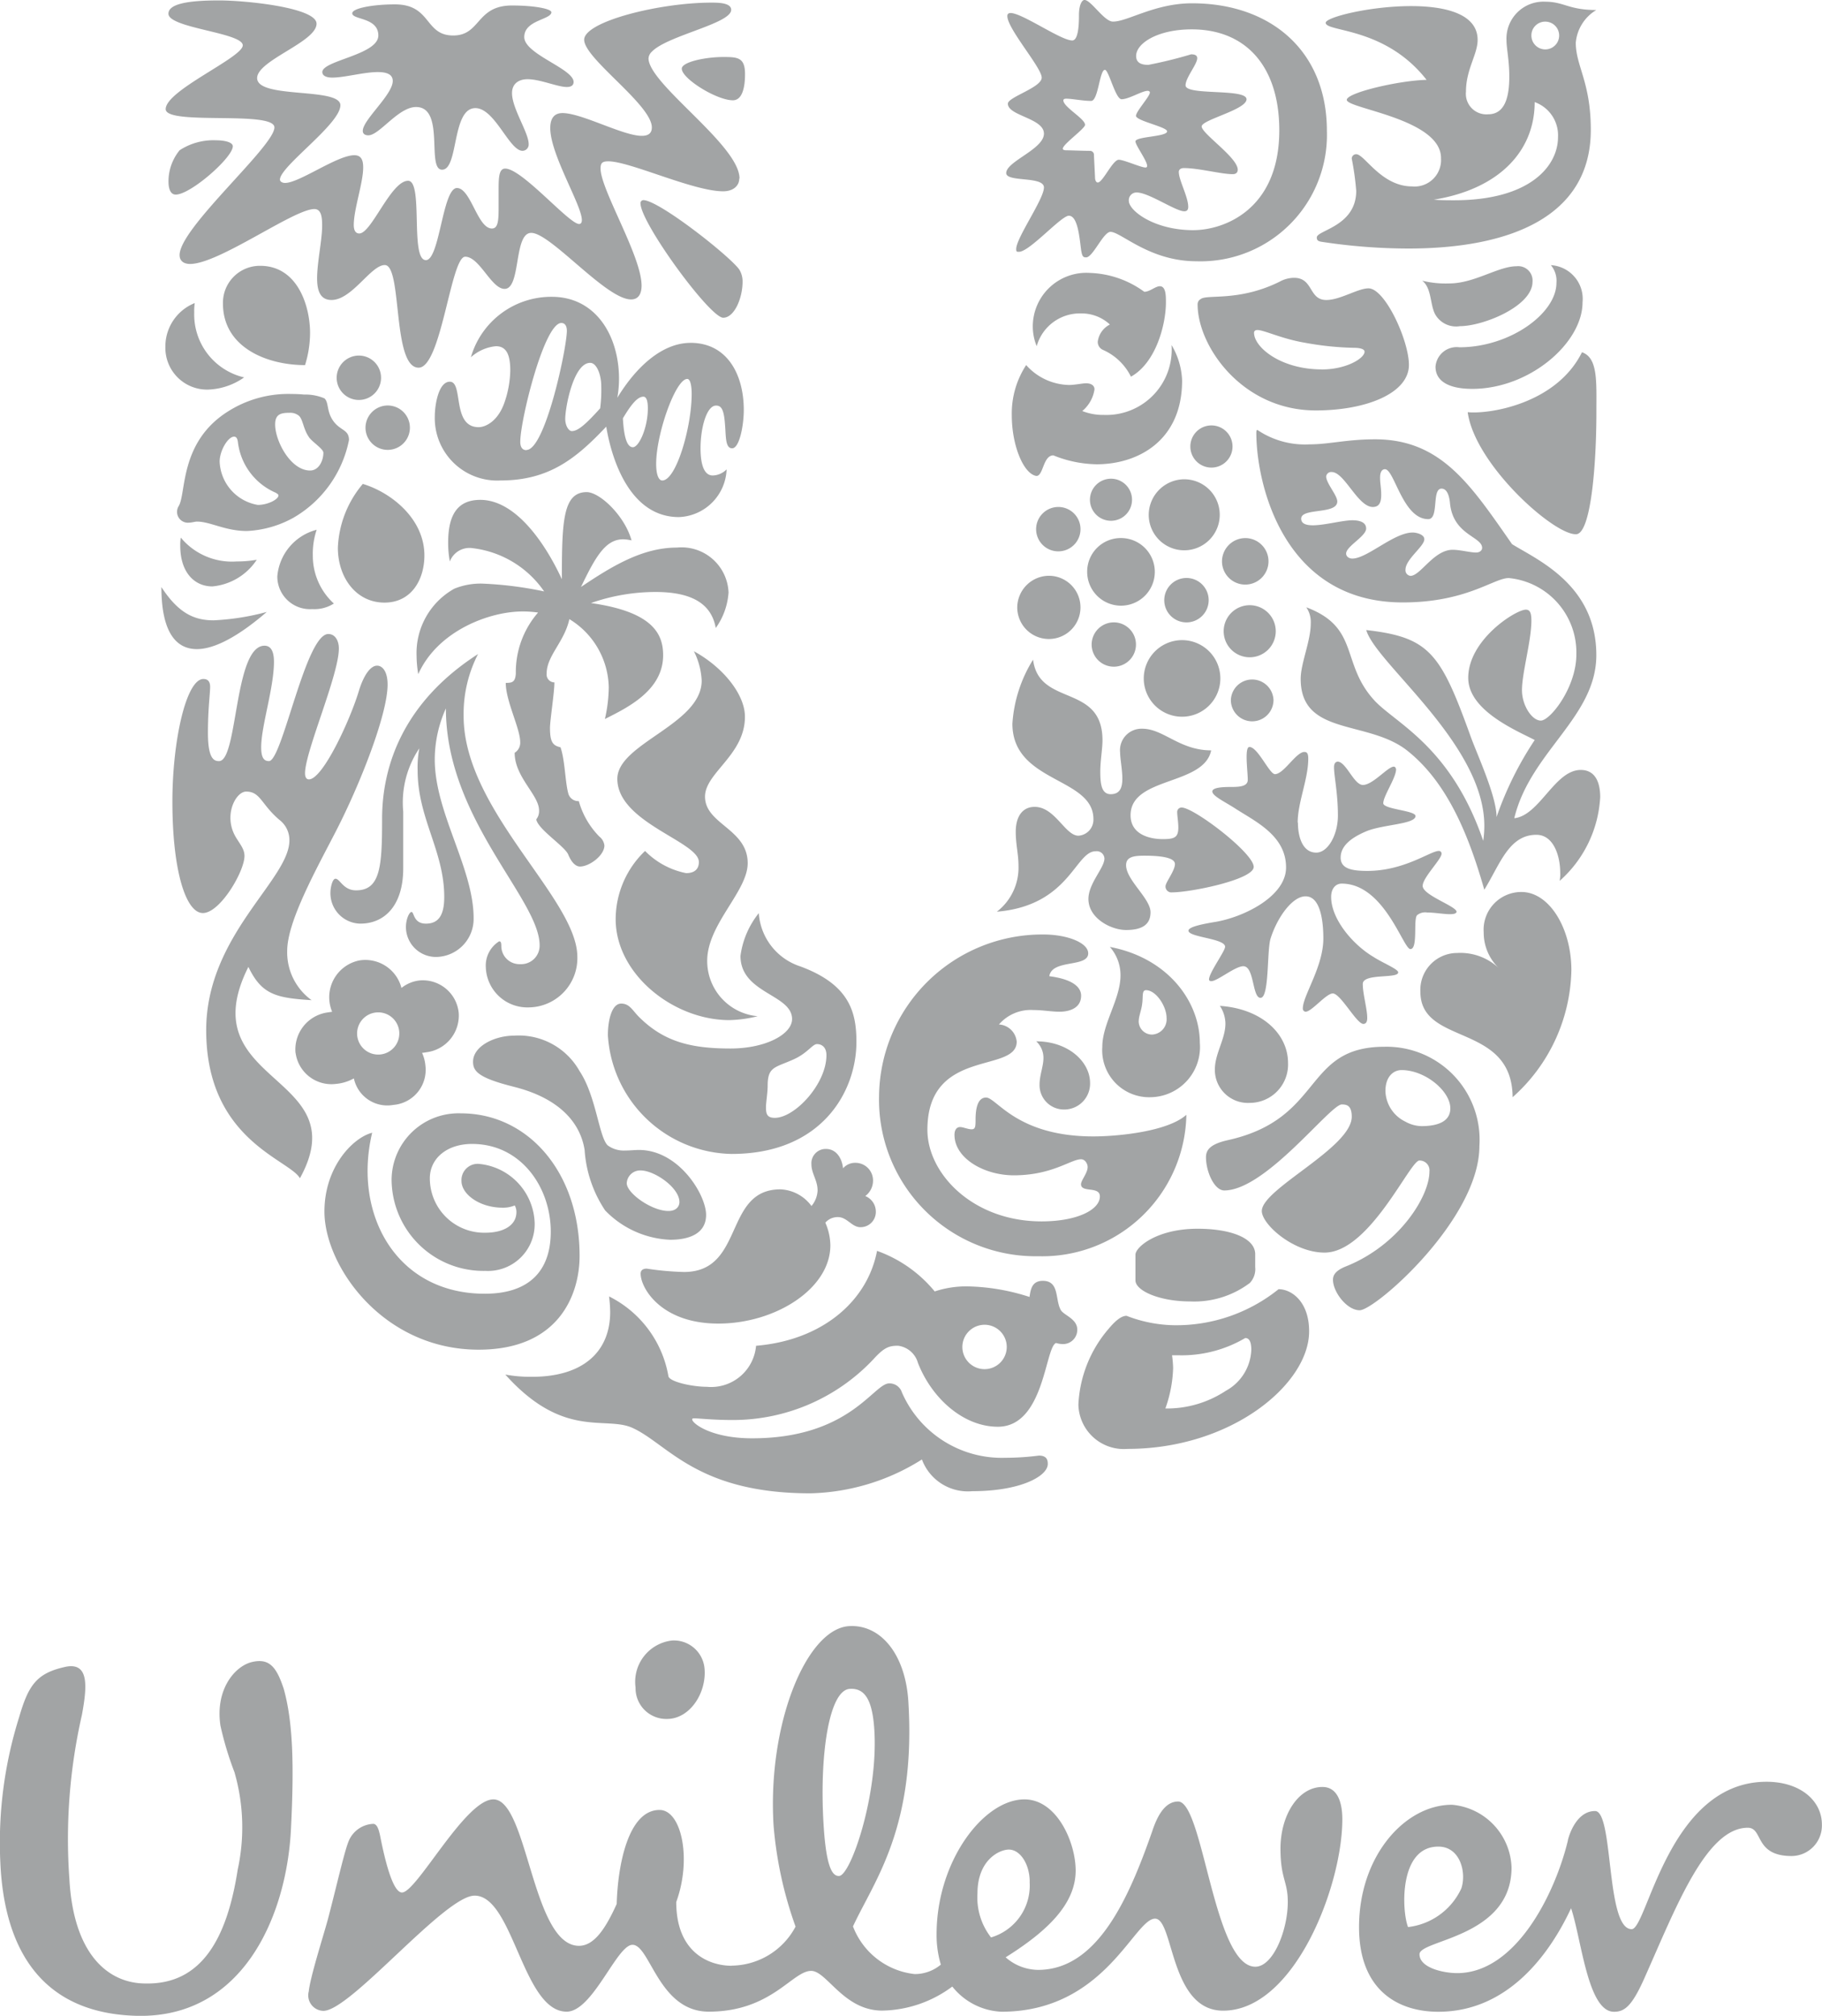 <svg xmlns="http://www.w3.org/2000/svg" width="108.526" height="120.063" viewBox="0 0 108.526 120.063">
  <g id="univer_logo_footer" data-name="univer logo footer" transform="translate(-72.955 -58.7)">
    <path id="Path_213" data-name="Path 213" d="M116.542,328.085a4.363,4.363,0,0,0,3.8-2.325,23.359,23.359,0,0,1-1.31-6.026c-.371-6.037,1.956-11.715,4.5-11.871,1.865-.112,3.359,1.654,3.53,4.515.46,7.522-2.045,10.662-3.3,13.371a4.453,4.453,0,0,0,3.672,2.838,2.418,2.418,0,0,0,1.561-.563,6.146,6.146,0,0,1-.253-1.806c0-4.359,2.8-8.035,5.233-8.035,1.931,0,3.051,2.555,3.051,4.239,0,1.99-1.684,3.613-4.171,5.167a2.971,2.971,0,0,0,1.931.749c3.551,0,5.412-4.3,6.788-8.222.247-.749.686-1.806,1.555-1.806,1.5,0,2.121,9.839,4.6,9.839,1.062,0,1.933-2.182,1.933-3.859,0-1.245-.436-1.369-.436-3.178,0-1.99,1.059-3.669,2.5-3.669.869,0,1.184.867,1.184,1.924,0,3.986-2.867,11.4-7.1,11.4-3.182,0-2.933-5.48-4.053-5.48-1.251,0-2.994,5.543-9.153,5.543a3.952,3.952,0,0,1-2.926-1.5,7.171,7.171,0,0,1-4.174,1.433c-2.3,0-3.3-2.366-4.232-2.366-1.123,0-2.363,2.429-6.1,2.429-2.988,0-3.488-3.982-4.543-3.982-.934,0-2.367,3.982-3.922,3.982-2.619,0-3.176-6.911-5.482-6.911-1.806,0-7.512,7.018-9.06,6.86a.921.921,0,0,1-.819-1.154c.089-.861.829-3.167,1.129-4.258.5-1.893.966-3.969,1.224-4.631a1.661,1.661,0,0,1,1.5-1.093c.281.027.365.548.451.979.314,1.538.753,3.11,1.249,3.11.875,0,3.764-5.545,5.444-5.545,2.057,0,2.3,8.721,5.1,8.721.937,0,1.622-1.118,2.245-2.492.063-2.308.684-5.6,2.553-5.6,1.308,0,1.931,2.925.994,5.48,0,3.049,1.992,3.8,3.3,3.8m49.813-7.47c-.772,3.2-3.112,7.908-6.6,7.908-.808,0-2.241-.312-2.241-1.123,0-.871,5.482-.994,5.482-5.167a3.881,3.881,0,0,0-3.551-3.737c-2.8,0-5.533,3.053-5.533,7.288,0,3.794,2.357,5.041,4.722,5.041,4.112,0,6.6-3.366,7.908-6.165.627,1.869.994,6.165,2.555,6.165.622,0,1.059-.312,1.808-1.99,1.863-4.176,3.669-8.97,6.163-8.97.932,0,.374,1.684,2.614,1.684a1.816,1.816,0,0,0,1.8-1.872c0-1.433-1.3-2.551-3.3-2.551-5.853,0-7.1,8.78-8.031,8.78-1.557,0-1.059-7.037-2.182-7.037-1,0-1.486,1.188-1.619,1.745m-41.308-6.558c-.108-1.739-.53-2.525-1.465-2.462-1.241.076-1.814,3.978-1.559,8.079.161,2.673.559,3.087.931,3.062.686-.04,2.331-4.821,2.093-8.679M114.921,310.4a1.83,1.83,0,0,0-1.931-1.68,2.475,2.475,0,0,0-2.178,2.8,1.829,1.829,0,0,0,1.872,1.872c1.367,0,2.361-1.557,2.237-2.992m19.368,12.7c0-1.057-.564-1.928-1.243-1.928-.565,0-1.869.62-1.869,2.614a3.862,3.862,0,0,0,.808,2.619,3.222,3.222,0,0,0,2.3-3.3m24.343-2.11c1.308,0,1.684,1.549,1.372,2.486a4,4,0,0,1-3.176,2.306c-.374-.937-.561-4.792,1.8-4.792m-71.7-4.423a19.311,19.311,0,0,1-.838-2.779c-.313-2.08.774-3.45,1.774-3.764,1.121-.312,1.557.249,1.992,1.559.561,1.992.622,4.6.435,8.341-.245,5.106-2.8,11.274-9.149,11.145-5.482-.12-7.908-3.672-8.161-9.088a24.873,24.873,0,0,1,1.123-8.716c.561-1.931,1.061-2.621,2.8-2.992,1.367-.249,1.245,1.182.935,2.87a33.219,33.219,0,0,0-.747,9.774c.244,4.482,2.3,6.226,4.545,6.226,3.363.063,4.855-2.739,5.482-6.788a11.825,11.825,0,0,0-.192-5.788" transform="translate(0 -152.311)" fill="#a2a4a5"/>
    <path id="Path_214" data-name="Path 214" d="M293.6,108.088c.43,3.138,5.186,7.366,6.476,7.267.861-.072,1.19-4.1,1.19-7.267,0-1.817.1-3.239-.859-3.57-1.521,3.074-5.516,3.7-6.807,3.57m.264-1.388c3.433,0,6.577-2.743,6.577-5.155a2.013,2.013,0,0,0-1.886-2.214,1.449,1.449,0,0,1,.331,1.057c0,1.817-2.771,3.834-5.781,3.834a1.263,1.263,0,0,0-1.422,1.154c0,.926.895,1.323,2.182,1.323m-.726-3.735a1.431,1.431,0,0,1-1.488-.726c-.3-.6-.2-1.555-.762-1.983a5.772,5.772,0,0,0,1.62.164c1.49,0,2.912-1.023,4-1.023a.855.855,0,0,1,.952.924c0,1.456-2.935,2.644-4.325,2.644" transform="translate(-133.223 -24.838)" fill="#a2a4a5"/>
    <path id="Path_215" data-name="Path 215" d="M102.162,163.421c1.123,0,.89-6.872,2.707-6.872.431,0,.563.428.563.958,0,1.553-.761,3.834-.761,5.087,0,.629.166.827.464.827.793,0,2.179-7.569,3.534-7.569.43,0,.629.43.629.861,0,1.587-2.015,6.144-2.015,7.434,0,.2.065.363.232.363.825,0,2.477-3.566,3-5.351.3-.927.694-1.422,1.059-1.422.329,0,.627.363.627,1.124,0,1.783-1.652,5.98-3.106,8.79-1.123,2.18-2.874,5.317-2.874,7.069a3.51,3.51,0,0,0,1.454,2.941c-2.116-.133-2.975-.331-3.766-1.983-3.536,7.039,6.509,6.345,3.07,12.589-.627-1.123-5.583-2.279-5.583-8.822,0-5.648,4.956-8.953,4.956-11.3a1.511,1.511,0,0,0-.593-1.222c-1.093-.926-1.127-1.686-1.983-1.686-.629,0-1.388,1.454-.6,2.741.264.43.5.7.5,1.093,0,.924-1.454,3.4-2.477,3.4s-1.817-2.542-1.817-6.64c0-3.635.825-7.3,1.848-7.3.3,0,.4.2.4.464,0,.428-.131,1.287-.131,2.741,0,1.553.363,1.686.66,1.686" transform="translate(-16.159 -59.39)" fill="#a2a4a5"/>
    <path id="Path_216" data-name="Path 216" d="M125.391,174.974c1.388,0,2.545-1.025,2.545-3.3V168.3a5.783,5.783,0,0,1,.958-3.766,6.083,6.083,0,0,0-.1,1.321c0,2.842,1.585,4.792,1.585,7.533,0,1.023-.3,1.587-1.089,1.587-.762,0-.695-.694-.861-.694-.131,0-.332.428-.332.893a1.788,1.788,0,0,0,1.884,1.783,2.267,2.267,0,0,0,2.148-2.312c0-2.971-2.315-6.277-2.315-9.449a7.416,7.416,0,0,1,.663-3.04c0,6.577,5.583,11.367,5.583,14.108a1.1,1.1,0,0,1-1.154,1.124,1.08,1.08,0,0,1-1.127-1.059c0-.23-.031-.3-.131-.3a1.7,1.7,0,0,0-.794,1.521,2.475,2.475,0,0,0,2.545,2.414,2.928,2.928,0,0,0,2.908-3.009c0-3.469-6.773-8.72-6.773-14.337a7.778,7.778,0,0,1,.859-3.7c-4.362,2.806-5.716,6.543-5.716,9.814,0,2.842-.1,4.26-1.553,4.26-.76,0-.958-.692-1.222-.692-.2,0-.3.593-.3.757a1.812,1.812,0,0,0,1.785,1.918" transform="translate(-30.963 -61.263)" fill="#a2a4a5"/>
    <path id="Path_217" data-name="Path 217" d="M263.875,106.738c1.454,0,2.545-.662,2.545-1.059,0-.131-.2-.23-.629-.23a17.987,17.987,0,0,1-2.91-.3c-1.39-.232-2.446-.76-2.844-.76-.131,0-.2.065-.2.164,0,.861,1.587,2.182,4.037,2.182m-7.2-4.2c.42-.281,2.281.164,4.688-1.025a1.8,1.8,0,0,1,.859-.23c1.159,0,.861,1.321,1.92,1.321.825,0,1.884-.694,2.513-.694.985,0,2.408,3.106,2.408,4.56,0,1.686-2.54,2.712-5.549,2.712-4.391,0-7.037-3.834-7.037-6.311a.349.349,0,0,1,.2-.331" transform="translate(-112.186 -26.033)" fill="#a2a4a5"/>
    <path id="Path_218" data-name="Path 218" d="M125.515,230.455c-1.089.266-2.843,1.982-2.843,4.693,0,3.237,3.471,8.227,9.185,8.227,4.826,0,6.013-3.336,6.013-5.585,0-4.988-3.07-8.491-7.069-8.491a3.984,3.984,0,0,0-4.129,3.931,5.468,5.468,0,0,0,5.583,5.452,2.783,2.783,0,0,0,2.939-2.84,3.655,3.655,0,0,0-3.338-3.534.967.967,0,0,0-1.021,1.021c0,.793,1.089,1.589,2.444,1.589a1.792,1.792,0,0,0,.728-.133.787.787,0,0,1,.1.4c0,.759-.728,1.224-1.851,1.224a3.237,3.237,0,0,1-3.306-3.241c0-1.188,1.025-2.047,2.513-2.047,2.939,0,4.69,2.608,4.69,5.222,0,2.342-1.287,3.7-3.931,3.7-5.288,0-7.862-4.758-6.708-9.584" transform="translate(-30.392 -104.288)" fill="#a2a4a5"/>
    <path id="Path_219" data-name="Path 219" d="M177.609,256.1a1.322,1.322,0,1,0,1.321-1.323,1.326,1.326,0,0,0-1.321,1.323m2.561,6.6a15.791,15.791,0,0,0,2-.131c.494,0,.527.3.527.5,0,.726-1.62,1.62-4.494,1.62A2.92,2.92,0,0,1,175.2,262.8a13,13,0,0,1-6.64,2.017c-6.773,0-8.491-2.944-10.605-3.9-1.62-.728-4.1.694-7.569-3.173a8.371,8.371,0,0,0,1.589.133c3.036,0,4.657-1.486,4.657-3.866a8.411,8.411,0,0,0-.067-.922,6.555,6.555,0,0,1,3.536,4.754c.068.331,1.42.629,2.279.629a2.687,2.687,0,0,0,2.941-2.443c3.967-.332,6.642-2.676,7.206-5.653a7.871,7.871,0,0,1,3.435,2.416,5.945,5.945,0,0,1,1.981-.3,12.636,12.636,0,0,1,3.667.629c.065-.432.133-.96.793-.96.99,0,.726,1.091,1.057,1.716.164.331.994.529.994,1.19a.849.849,0,0,1-.863.861,1.49,1.49,0,0,1-.4-.065c-.658.23-.692,4.988-3.469,4.988-2.046,0-3.931-1.686-4.758-3.8a1.414,1.414,0,0,0-1.188-1.025c-.53,0-.825.1-1.454.793a11.484,11.484,0,0,1-8.423,3.631c-1.124,0-2.017-.1-2.249-.1-.133,0-.133.034-.133.065,0,.232,1.125,1.125,3.57,1.125,5.815,0,7.236-3.27,8.159-3.27a.767.767,0,0,1,.76.53,6.489,6.489,0,0,0,6.163,3.9" transform="translate(-47.332 -117.174)" fill="#a2a4a5"/>
    <path id="Path_220" data-name="Path 220" d="M265.847,222.532c-.694,0-4.532,5.123-7,5.123-.6,0-1.091-1.124-1.091-1.979,0-.464.3-.8,1.355-1.028,5.682-1.289,4.424-5.551,9.278-5.551a5.542,5.542,0,0,1,5.653,5.914c0,4.363-6.208,9.78-7.132,9.78-.762,0-1.589-1.089-1.589-1.817,0-.23.1-.527.761-.791,3.167-1.257,4.984-4.165,4.984-5.652a.586.586,0,0,0-.6-.658c-.561,0-2.967,5.484-5.647,5.484-1.853,0-3.737-1.684-3.737-2.477,0-1.323,5.357-3.766,5.357-5.619,0-.694-.329-.728-.6-.728m3.564-2.047c-.462,0-.958.365-.958,1.257a2.092,2.092,0,0,0,1.19,1.815,2.04,2.04,0,0,0,.956.266c.96,0,1.72-.266,1.72-1.059,0-1.021-1.488-2.279-2.908-2.279" transform="translate(-112.968 -98.052)" fill="#a2a4a5"/>
    <path id="Path_221" data-name="Path 221" d="M109.844,109.061a1.322,1.322,0,1,0,1.323-1.321,1.328,1.328,0,0,0-1.323,1.321m-1.718-2.971a1.322,1.322,0,1,0,1.321-1.323,1.325,1.325,0,0,0-1.321,1.323m-1.19,9.052a3.14,3.14,0,0,0-2.345,2.775,1.945,1.945,0,0,0,2.081,1.95,2.144,2.144,0,0,0,1.287-.332,3.843,3.843,0,0,1-1.253-2.874,4.427,4.427,0,0,1,.23-1.519m-8.094.462a2.6,2.6,0,0,0-.032.5c0,1.553.825,2.412,1.914,2.412a3.553,3.553,0,0,0,2.642-1.587,6.928,6.928,0,0,1-1.188.1,3.959,3.959,0,0,1-3.336-1.42m-1.156,2.941c0,2.509.76,3.7,2.114,3.7,1.057,0,2.477-.76,4.163-2.214a14.657,14.657,0,0,1-3.171.5c-1.19,0-2.114-.462-3.106-1.982m8.556-13.217a6.507,6.507,0,0,0,.3-1.916c0-1.584-.728-4-2.973-4a2.2,2.2,0,0,0-2.216,2.247c0,2.61,2.612,3.667,4.891,3.667m-2.809,8.328a2.728,2.728,0,0,1-2.279-2.579c0-.66.5-1.488.859-1.488.131,0,.2.1.23.331a3.762,3.762,0,0,0,2.247,3.007c.1.065.167.1.167.164,0,.232-.629.564-1.224.564m3.041-4.032c.228.31.859.694.859.926,0,.46-.264,1.057-.793,1.057-1.156,0-2.081-1.751-2.081-2.745,0-.624.363-.692.857-.692a.792.792,0,0,1,.5.133c.3.164.3.825.663,1.321m-7.763,4.1a.647.647,0,0,0,.527.992c.264,0,.428-.067.561-.067.794,0,1.684.561,2.973.561a6.306,6.306,0,0,0,2.774-.791,6.891,6.891,0,0,0,3.307-4.627c0-.629-.506-.547-.926-1.124s-.262-1.084-.53-1.355a2.905,2.905,0,0,0-1.224-.23c-.2-.021-.462-.034-.726-.034a6.7,6.7,0,0,0-3.832,1.059c-2.867,1.828-2.445,4.855-2.905,5.617m10.968-1.321a6.265,6.265,0,0,0-1.487,3.8c0,1.783,1.091,3.27,2.776,3.27,1.619,0,2.378-1.388,2.378-2.808,0-2.211-2.015-3.766-3.667-4.26m-7.07-6.345a3.966,3.966,0,0,1-2.148.726,2.484,2.484,0,0,1-2.543-2.543,2.781,2.781,0,0,1,1.749-2.61,3.361,3.361,0,0,0-.031.561,3.847,3.847,0,0,0,2.973,3.866" transform="translate(-15.118 -24.889)" fill="#a2a4a5"/>
    <path id="Path_222" data-name="Path 222" d="M241.039,131.987a1.385,1.385,0,1,0,1.382-1.386,1.395,1.395,0,0,0-1.382,1.386m.1,4.163a1.551,1.551,0,1,0,1.547-1.551,1.551,1.551,0,0,0-1.547,1.551m-4.76,2.808a2.281,2.281,0,1,0,2.281-2.279,2.285,2.285,0,0,0-2.281,2.279M237.6,134.3a1.323,1.323,0,1,0,1.323-1.323A1.326,1.326,0,0,0,237.6,134.3m-4.325,2.644a1.32,1.32,0,1,0,1.316-1.323,1.324,1.324,0,0,0-1.316,1.323m3.4-7.731a2.115,2.115,0,1,0,2.115-2.114,2.129,2.129,0,0,0-2.115,2.114m2.479-4.064a1.256,1.256,0,1,0,1.255-1.258,1.256,1.256,0,0,0-1.255,1.258m-5.98,3.171a1.253,1.253,0,1,0,1.249-1.255,1.256,1.256,0,0,0-1.249,1.255m-.165,4.294a2.014,2.014,0,1,0,2.009-2.015,2,2,0,0,0-2.009,2.015m-4.165,2.114a1.883,1.883,0,1,0,1.884-1.882,1.9,1.9,0,0,0-1.884,1.882m1.123-4.657a1.322,1.322,0,1,0,1.321-1.323,1.326,1.326,0,0,0-1.321,1.323m11.6,10.174a1.271,1.271,0,0,1,2.54,0,1.27,1.27,0,1,1-2.54,0" transform="translate(-95.297 -39.853)" fill="#a2a4a5"/>
    <path id="Path_223" data-name="Path 223" d="M248.138,253.491c.167,0,.365.1.365.7a2.9,2.9,0,0,1-1.513,2.441,6.376,6.376,0,0,1-3.606,1.057,7.789,7.789,0,0,0,.462-2.408,6.354,6.354,0,0,0-.065-.761h.43a7.452,7.452,0,0,0,3.927-1.026m.266-3.27a1.2,1.2,0,0,0,.331-.958V248.5c0-.958-1.448-1.517-3.433-1.517-2.414,0-3.7,1.087-3.7,1.551v1.521c0,.629,1.456,1.257,3.241,1.257a5.507,5.507,0,0,0,3.564-1.093m1.72.365a9.726,9.726,0,0,1-6.21,2.146,8.169,8.169,0,0,1-2.844-.561c-.331,0-.694.329-1.057.76a7.447,7.447,0,0,0-1.812,4.526,2.705,2.705,0,0,0,2.935,2.64c6.184,0,10.808-3.863,10.808-7,0-1.783-1.057-2.511-1.819-2.511" transform="translate(-101.015 -115.099)" fill="#a2a4a5"/>
    <path id="Path_224" data-name="Path 224" d="M243.689,169.535c0,.825.266,1.783,1.093,1.783.692,0,1.289-1.055,1.289-2.213,0-1.321-.232-2.347-.232-2.876,0-.23.1-.329.232-.329.5.034.958,1.388,1.487,1.388.6,0,1.481-1.091,1.844-1.091.1,0,.133.131.133.164,0,.5-.762,1.587-.762,2.015,0,.365,1.92.431,1.92.762,0,.5-2.011.5-2.969.926-.926.395-1.49.89-1.49,1.551s.661.793,1.589.793c2.207,0,3.76-1.19,4.256-1.19a.156.156,0,0,1,.165.167c0,.329-1.125,1.42-1.125,1.916,0,.561,2.051,1.22,2.02,1.551-.034.1-.167.133-.4.133-.365,0-.924-.1-1.357-.1a.756.756,0,0,0-.6.164c-.228.266.068,2.015-.395,2.015-.428,0-1.553-3.9-4.091-3.9-.365,0-.629.3-.629.793,0,1.321,1.289,2.84,2.513,3.568.555.363,1.481.728,1.481.926,0,.395-2.11.032-2.11.692,0,.595.266,1.488.266,2.015,0,.167-.034.363-.232.363-.4,0-1.357-1.815-1.819-1.815-.4,0-1.258,1.089-1.623,1.089a.184.184,0,0,1-.162-.2c0-.76,1.222-2.477,1.222-4.163,0-.793-.1-2.511-1.059-2.511-.791,0-1.686,1.255-2.083,2.511-.23.726-.065,3.536-.6,3.536-.5,0-.363-1.884-1.025-1.884-.487,0-1.547.891-1.91.891-.067,0-.133-.032-.133-.1,0-.4.958-1.686.958-1.95,0-.5-2.182-.561-2.182-.958,0-.232.859-.4,1.652-.53,1.682-.3,4.161-1.519,4.161-3.235,0-1.918-1.853-2.745-3.068-3.538-.629-.4-1.323-.726-1.323-.99s.793-.266,1.125-.266c.5,0,.985-.031.985-.428,0-.3-.068-.89-.068-1.354,0-.332.034-.6.167-.6.5,0,1.19,1.618,1.521,1.618.527,0,1.255-1.321,1.753-1.321.162,0,.23.1.23.4,0,1.222-.629,2.608-.629,3.8m-15.76-9.681c.365,2.806,4.133,1.386,4.133,4.79,0,.5-.131,1.224-.131,1.851,0,.728.065,1.355.62,1.355s.694-.395.694-.924-.133-1.19-.133-1.553a1.28,1.28,0,0,1,1.323-1.422c1.258,0,2.216,1.289,4.1,1.289-.43,2.114-4.8,1.553-4.8,3.866,0,1.158,1.156,1.42,1.918,1.42.7,0,.926-.1.926-.692,0-.332-.068-.694-.068-.926a.262.262,0,0,1,.266-.264c.728,0,4.292,2.709,4.292,3.536,0,.758-3.762,1.517-4.853,1.517a.351.351,0,0,1-.4-.363c0-.23.561-.924.561-1.321,0-.3-.5-.5-1.819-.5-.629,0-1.091.067-1.091.563,0,.891,1.456,1.981,1.456,2.806,0,.66-.4,1.057-1.456,1.057-.895,0-2.243-.694-2.243-1.85,0-.924.954-1.849.954-2.41a.46.46,0,0,0-.523-.43c-1.224,0-1.555,3.237-5.885,3.6a3.315,3.315,0,0,0,1.289-2.739c0-.694-.164-1.257-.164-2.017,0-.992.462-1.488,1.123-1.488,1.222,0,1.817,1.718,2.612,1.718a.955.955,0,0,0,.892-.99c0-2.511-4.826-2.148-4.826-5.682a8.2,8.2,0,0,1,1.222-3.8" transform="translate(-93.424 -61.836)" fill="#a2a4a5"/>
    <path id="Path_225" data-name="Path 225" d="M223.14,207.048a.792.792,0,0,0,.8.827.909.909,0,0,0,.859-.992c0-.692-.629-1.652-1.224-1.652-.266,0-.164.4-.232.827-.034.329-.2.726-.2.99m-1.72-4.393c3.473.66,5.357,3.27,5.357,5.716a2.988,2.988,0,0,1-2.909,3.235,2.8,2.8,0,0,1-2.9-3c0-1.388,1.084-2.84,1.084-4.262a2.546,2.546,0,0,0-.629-1.684m-4.391,5.617a1.334,1.334,0,0,1,.43.992c0,.5-.232,1.023-.232,1.587a1.452,1.452,0,0,0,1.452,1.483,1.539,1.539,0,0,0,1.557-1.582c0-1.257-1.291-2.479-3.207-2.479m10.938-2.114a1.955,1.955,0,0,1,.331,1.055c0,.926-.629,1.785-.629,2.743a1.969,1.969,0,0,0,2.076,1.982,2.285,2.285,0,0,0,2.283-2.378c0-1.749-1.587-3.237-4.062-3.4M217.823,204.4c1.521.2,1.886.728,1.886,1.158,0,.726-.663.956-1.294.956-.46,0-.99-.1-1.551-.1a2.5,2.5,0,0,0-2.049.859,1.129,1.129,0,0,1,1.057,1.025c0,1.916-5.319.329-5.319,5.252,0,2.61,2.709,5.452,6.8,5.452,2.118,0,3.473-.692,3.473-1.488,0-.627-1.123-.2-1.123-.726,0-.232.395-.663.395-1.028,0-.161-.131-.458-.395-.458-.6,0-1.722.956-4,.956-1.785,0-3.537-1.021-3.537-2.412,0-.3.133-.462.329-.462s.464.133.694.133c.2,0,.232-.133.232-.5s0-1.391.627-1.391,1.819,2.315,6.383,2.315c1.513,0,4.456-.3,5.547-1.289a8.586,8.586,0,0,1-8.822,8.425,9.323,9.323,0,0,1-9.483-9.516,9.726,9.726,0,0,1,9.78-9.647c1.452,0,2.678.5,2.678,1.123,0,.861-2.15.331-2.315,1.355" transform="translate(-82.358 -87.556)" fill="#a2a4a5"/>
    <path id="Path_226" data-name="Path 226" d="M154.82,106.92c2.182,0,3.171,1.882,3.171,4,0,.924-.262,2.281-.692,2.281s-.363-.76-.43-1.456c-.065-.89-.232-1.089-.53-1.089-.561,0-.924,1.321-.924,2.545,0,.758.133,1.618.726,1.618a1.208,1.208,0,0,0,.827-.363,2.956,2.956,0,0,1-2.842,2.842c-2.908,0-4-3.406-4.328-5.387-1.751,1.851-3.37,3.205-6.277,3.205a3.719,3.719,0,0,1-3.933-3.866c0-.564.2-2.015.894-2.015.825,0,.1,2.707,1.716,2.707.4,0,1.124-.332,1.521-1.42a6.149,6.149,0,0,0,.363-1.95c0-.892-.2-1.452-.857-1.452a2.6,2.6,0,0,0-1.489.658,4.981,4.981,0,0,1,4.823-3.6c2.612,0,4,2.313,4,4.889a6.521,6.521,0,0,1-.1,1.123c1.123-1.849,2.678-3.269,4.362-3.269m-2.545,3.9c0-.561-.133-.694-.264-.694-.332,0-.694.4-1.222,1.289.065,1.19.264,1.72.595,1.72.363,0,.891-1.159.891-2.315m-4.528,1.355c.365,0,.827-.4,1.688-1.355a8.477,8.477,0,0,0,.066-1.323c0-.658-.264-1.386-.66-1.386-.992,0-1.486,2.644-1.486,3.338,0,.395.2.726.393.726m5.389,2.941c.825,0,1.749-3.173,1.749-5.155,0-.43-.065-.892-.264-.892-.694,0-1.851,3.27-1.851,5.056,0,.694.167.992.365.992m-8.094-1.817c1.123,0,2.41-6.079,2.41-7.1,0-.266-.1-.464-.329-.464-1.023,0-2.446,5.784-2.446,7.073,0,.23.065.5.365.5" transform="translate(-40.733 -27.8)" fill="#a2a4a5"/>
    <path id="Path_227" data-name="Path 227" d="M146.928,134.1c-1.42,0-1.486,1.72-1.486,5.189-1.057-2.281-2.808-4.727-4.857-4.727-1.386,0-1.916.926-1.916,2.545a6.015,6.015,0,0,0,.1,1.123,1.252,1.252,0,0,1,1.355-.791,6.034,6.034,0,0,1,4.262,2.576,22.134,22.134,0,0,0-3.6-.462,4.139,4.139,0,0,0-1.751.3,4.393,4.393,0,0,0-2.247,4,6.755,6.755,0,0,0,.1,1.089c1.156-2.579,4.231-3.733,6.212-3.733a6.185,6.185,0,0,1,.924.065A5.4,5.4,0,0,0,142.7,144.9c-.031.53-.232.563-.6.563,0,1.089.861,2.71.861,3.534a.7.7,0,0,1-.331.629c0,1.454,1.454,2.511,1.454,3.435a.777.777,0,0,1-.167.529c.1.6,1.7,1.6,1.905,2.1.253.61.54.711.7.711.561,0,1.454-.66,1.454-1.255a.792.792,0,0,0-.3-.529,4.856,4.856,0,0,1-1.224-2.112.619.619,0,0,1-.635-.487c-.182-.684-.19-1.96-.456-2.72-.428-.1-.627-.264-.627-1.154,0-.43.264-2.116.264-2.711a.47.47,0,0,1-.462-.53c0-1.055,1.057-1.882,1.353-3.237a4.857,4.857,0,0,1,2.346,4.064,8.732,8.732,0,0,1-.23,1.884c1.388-.694,3.469-1.72,3.469-3.8,0-1.224-.561-2.579-4.3-3.106a11.673,11.673,0,0,1,3.834-.66c2.114,0,3.336.66,3.6,2.146a4.107,4.107,0,0,0,.762-2.114,2.8,2.8,0,0,0-3.075-2.676c-2.015,0-3.8,1.057-5.714,2.347.859-1.785,1.452-2.84,2.511-2.84a2.542,2.542,0,0,1,.5.065c-.4-1.454-1.884-2.876-2.678-2.876" transform="translate(-39.02 -46.09)" fill="#a2a4a5"/>
    <path id="Path_228" data-name="Path 228" d="M296.644,195.382c1.652,0,2.975,2.148,2.975,4.659a10.385,10.385,0,0,1-3.5,7.564c-.034-4.458-5.493-3.038-5.493-6.275a2.195,2.195,0,0,1,2.184-2.315,3.341,3.341,0,0,1,2.479.894,2.931,2.931,0,0,1-.892-2.116,2.246,2.246,0,0,1,2.243-2.411" transform="translate(-133.066 -83.555)" fill="#a2a4a5"/>
    <path id="Path_229" data-name="Path 229" d="M233.839,103.594a2.467,2.467,0,0,0-1.713-.66,2.67,2.67,0,0,0-2.646,1.95,3.092,3.092,0,0,1-.232-1.125,3.192,3.192,0,0,1,3.408-3.237,5.8,5.8,0,0,1,3.232,1.123c.331,0,.66-.331.926-.331.363,0,.363.563.363.96,0,1.321-.593,3.6-2.083,4.427a3.378,3.378,0,0,0-1.648-1.587.519.519,0,0,1-.329-.494,1.332,1.332,0,0,1,.722-1.025m-4.988,2.412a3.506,3.506,0,0,0,2.545,1.188c.365,0,.8-.1,1.027-.1.3,0,.5.131.5.363a2.078,2.078,0,0,1-.728,1.289,3.331,3.331,0,0,0,1.289.232,3.89,3.89,0,0,0,4.028-4.163,4.421,4.421,0,0,1,.629,2.114c0,3.6-2.646,4.988-5.085,4.988a7.114,7.114,0,0,1-2.582-.53c-.627,0-.593,1.257-1.023,1.224-.759-.131-1.454-1.817-1.454-3.6a5.265,5.265,0,0,1,.859-3.007" transform="translate(-94.775 -25.566)" fill="#a2a4a5"/>
    <path id="Path_230" data-name="Path 230" d="M121.328,59.479c0-.2-.992-.4-2.344-.4-2.148,0-1.85,1.787-3.5,1.787-1.718,0-1.289-1.853-3.471-1.853-1.321,0-2.542.232-2.542.53,0,.4,1.553.232,1.553,1.323,0,1.156-3.336,1.485-3.336,2.179,0,.23.262.329.593.329.728,0,1.882-.329,2.709-.329.464,0,.893.1.893.527,0,.827-1.785,2.315-1.785,2.975,0,.2.165.265.331.265.661,0,1.783-1.686,2.842-1.686,1.751,0,.6,3.733,1.551,3.733.994,0,.563-3.667,1.983-3.667,1.159,0,2.015,2.543,2.809,2.543a.375.375,0,0,0,.365-.4c0-.692-.992-2.114-.992-3.038,0-.561.4-.827.924-.827.76,0,1.785.464,2.344.464.2,0,.4-.067.4-.3,0-.793-2.939-1.652-2.939-2.675s1.618-1.026,1.618-1.488m7.765,3.37c0,.6,2.083,1.884,3.041,1.884.561,0,.726-.761.726-1.555,0-.99-.428-1.023-1.287-1.023-1.091,0-2.479.3-2.479.694m3.437,6.541c0-1.981-5.362-5.583-5.42-7.136a.592.592,0,0,1,.192-.409c.918-.969,4.733-1.673,4.733-2.5,0-.428-.794-.428-1.19-.428-3.072,0-7.567,1.123-7.567,2.211,0,1.124,4.03,3.867,4.03,5.222,0,.365-.232.5-.6.5-1.123,0-3.568-1.355-4.722-1.355-.529,0-.728.363-.728.892,0,1.585,1.882,4.592,1.882,5.482,0,.1-.031.232-.164.232-.6,0-3.4-3.3-4.4-3.3-.363,0-.395.494-.395,1.222v1.123c0,.76-.034,1.224-.4,1.224-.859,0-1.255-2.411-2.081-2.411-.861,0-1.025,4.294-1.85,4.294-.96,0-.133-4.725-1.06-4.725-1.023,0-2.179,3.138-2.907,3.138-.264,0-.329-.264-.329-.5,0-.956.561-2.509.561-3.433,0-.464-.133-.728-.527-.728-1.025,0-3.273,1.652-4.131,1.652-.131,0-.3-.067-.3-.2,0-.793,3.6-3.3,3.6-4.427,0-1.091-4.959-.363-4.959-1.62,0-1.057,3.539-2.148,3.539-3.237,0-.96-4.2-1.388-5.815-1.388-1.95,0-3.007.23-3.007.793,0,.859,4.427,1.124,4.427,1.882,0,.728-4.591,2.678-4.591,3.8,0,.992,6.476.065,6.476,1.091,0,1.123-5.648,5.98-5.648,7.6,0,.363.264.53.627.53,1.718,0,6.176-3.27,7.4-3.27.43,0,.464.527.464.99,0,.861-.3,2.179-.3,3.139,0,.76.2,1.287.857,1.287,1.224,0,2.347-2.081,3.174-2.081,1.057,0,.43,6.113,2.015,6.113,1.355,0,1.916-6.609,2.774-6.609s1.555,1.916,2.347,1.916c.992,0,.53-3.336,1.587-3.336,1.154,0,4.459,3.965,5.946,3.965.462,0,.627-.365.627-.827,0-1.751-2.443-5.714-2.443-6.969,0-.331.1-.43.462-.43,1.289,0,5.055,1.785,6.841,1.785.6,0,.958-.331.958-.762m-30.167-1.916c0,.663-2.511,2.874-3.4,2.874-.331,0-.43-.395-.43-.759a2.93,2.93,0,0,1,.663-1.882,3.682,3.682,0,0,1,2.179-.593c.46,0,.99.1.99.361m24.284,3.4c0,1.156,4.129,6.807,4.925,6.807.66,0,1.154-1.156,1.154-2.15a1.348,1.348,0,0,0-.2-.726c-.595-.825-4.792-4.129-5.718-4.129a.184.184,0,0,0-.164.2" transform="translate(-15.534 -0.052)" fill="#a2a4a5"/>
    <path id="Path_231" data-name="Path 231" d="M287.53,60.974a.827.827,0,1,0,.827-.827.819.819,0,0,0-.827.827m-5.383,7.3c0-2.347-5.613-2.942-5.613-3.469,0-.428,3.136-1.158,4.754-1.19-2.479-3.171-6.01-2.84-6.01-3.4,0-.332,2.644-.994,5.085-.994,2.047,0,3.965.464,3.965,2.015,0,.861-.694,1.753-.694,3.074a1.222,1.222,0,0,0,1.323,1.355c1.025,0,1.257-1.091,1.257-2.247,0-.958-.167-1.686-.167-2.148a2.2,2.2,0,0,1,2.308-2.31c1.125,0,1.388.494,3.043.494a2.522,2.522,0,0,0-1.224,1.95c0,1.388.895,2.346.895,5.189,0,5.218-4.889,7.068-10.873,7.068a34.484,34.484,0,0,1-5.119-.395c-.264-.034-.329-.1-.329-.266,0-.431,2.348-.66,2.348-2.775a16.457,16.457,0,0,0-.266-1.916.263.263,0,0,1,.266-.266c.5,0,1.488,1.918,3.331,1.918a1.575,1.575,0,0,0,1.718-1.686m5.581-3.336c0,2.939-2.142,5.186-6.012,5.813.431.034.828.034,1.224.034,4.524,0,6.178-2.049,6.178-3.764a2.1,2.1,0,0,0-1.39-2.083" transform="translate(-123.359 -0.158)" fill="#a2a4a5"/>
    <path id="Path_232" data-name="Path 232" d="M279.786,147.637a20.068,20.068,0,0,1,2.275-4.591c-1.083-.561-3.961-1.751-3.961-3.7,0-2.281,2.842-4.064,3.431-4.064.266,0,.331.232.331.66,0,1.19-.561,3.106-.561,4.131,0,.924.6,1.817,1.123,1.817.563,0,2.116-1.981,2.116-3.933a4.451,4.451,0,0,0-4.026-4.557c-.892,0-2.513,1.452-6.315,1.452-7.1,0-8.721-7.035-8.721-10.109,0-.133.032-.165.063-.165a5.057,5.057,0,0,0,3.11.859c1.156,0,2.216-.3,3.9-.3,3.958,0,5.712,2.743,8.159,6.244,1.481.924,5.02,2.414,5.02,6.609,0,3.7-3.935,5.75-4.887,9.715,1.513-.164,2.408-2.876,3.96-2.876.793,0,1.158.629,1.158,1.62a7.18,7.18,0,0,1-2.416,4.988,2.113,2.113,0,0,0,.034-.5c0-.924-.363-2.245-1.422-2.245-1.646,0-2.176,1.785-3.1,3.271-.958-3.37-2.247-6.41-4.56-8.261-2.34-1.882-6.377-.859-6.377-4.3,0-.924.6-2.247.6-3.3a1.548,1.548,0,0,0-.266-.96c3.176,1.19,2.051,3.3,4,5.484,1.218,1.39,4.587,2.711,6.539,8.427a6.1,6.1,0,0,0,.066-.892c0-4.891-6.471-9.681-7.033-11.664,3.76.431,4.421,1.357,6.208,6.311.363,1.025,1.553,3.57,1.553,4.823m-.859-16.023c0-.694-1.753-.76-1.918-2.709-.034-.3-.133-.825-.5-.825-.6,0-.133,1.817-.794,1.817-1.519,0-2.013-2.973-2.576-2.973-.133,0-.291.1-.291.5,0,.363.068.6.068,1.023s-.1.726-.5.726c-.894,0-1.688-2.081-2.448-2.081a.3.3,0,0,0-.331.264c0,.4.662,1.123.662,1.488,0,.793-2.15.363-2.15,1.025,0,.3.3.395.694.395.694,0,1.785-.3,2.348-.3.329,0,.827.065.827.494,0,.462-1.192,1.057-1.192,1.488,0,.2.2.3.365.3.892,0,2.473-1.551,3.6-1.551.2,0,.692.1.692.4,0,.428-1.122,1.188-1.122,1.815a.334.334,0,0,0,.3.365c.593,0,1.386-1.553,2.511-1.553.431,0,1.059.164,1.388.164.266,0,.365-.164.365-.264" transform="translate(-117.691 -40.271)" fill="#a2a4a5"/>
    <path id="Path_233" data-name="Path 233" d="M230.876,71.55c.532,0,.631,1.291.732,2.049.065.4.131.43.3.43.4,0,1.024-1.519,1.448-1.519.627,0,2.315,1.751,5.125,1.751a7.529,7.529,0,0,0,7.765-7.765c0-4.79-3.374-7.6-8.031-7.6-2.213,0-3.836,1.089-4.695,1.089-.523.034-1.317-1.287-1.713-1.287-.164,0-.329.329-.329.893,0,.363,0,1.519-.4,1.519-.8,0-3.866-2.279-3.866-1.454,0,.76,2.047,3.074,2.047,3.667s-2.015,1.156-2.015,1.553c0,.728,2.148.859,2.148,1.785s-2.247,1.652-2.247,2.347c0,.561,2.247.164,2.247.859s-1.652,3-1.652,3.665c0,.166.034.166.165.166.629,0,2.511-2.15,2.973-2.15m.962-5.416c0-.363-1.291-1.057-1.291-1.454,0-.066.065-.1.166-.1.363,0,.992.133,1.488.133.43,0,.5-1.851.821-1.851.23,0,.627,1.751.994,1.751.428,0,1.22-.5,1.553-.5.066,0,.131.034.131.1,0,.232-.827,1.123-.827,1.388,0,.3,1.853.66,1.853.924,0,.332-1.884.3-1.884.6,0,.23.694,1.156.694,1.454a.088.088,0,0,1-.1.1c-.264,0-1.289-.462-1.587-.462-.365,0-.953,1.355-1.251,1.355-.1,0-.164-.133-.164-.3l-.065-1.321a.234.234,0,0,0-.232-.264c-.4,0-1.158-.033-1.39-.033-.167,0-.232-.032-.232-.1,0-.264,1.325-1.188,1.325-1.42m6.442,6.277c-2.315,0-3.836-1.156-3.836-1.751a.459.459,0,0,1,.464-.494c.726,0,2.313,1.12,2.843,1.12.133,0,.232-.063.232-.262,0-.6-.561-1.587-.561-2.08,0-.133.1-.232.3-.232.89,0,2.216.363,2.91.363.23,0,.3-.131.3-.264,0-.728-2.148-2.148-2.148-2.579,0-.4,2.671-.992,2.671-1.619,0-.662-3.631-.2-3.631-.827,0-.462.694-1.253.694-1.618,0-.165-.131-.23-.363-.23a26.125,26.125,0,0,1-2.545.627c-.331,0-.73-.065-.73-.529,0-.76,1.291-1.585,3.309-1.585,3.266,0,5.218,2.247,5.218,6.013,0,4.758-3.334,5.946-5.119,5.946" transform="translate(-94.256)" fill="#a2a4a5"/>
    <path id="Path_234" data-name="Path 234" d="M181.666,237.186a1.531,1.531,0,0,1-.365.96,2.419,2.419,0,0,0-1.85-.992c-3.4,0-2.114,4.922-5.748,4.922a17.286,17.286,0,0,1-2.213-.2c-.232,0-.365.1-.365.3,0,.861,1.224,2.973,4.627,2.973s6.674-2.08,6.674-4.661a3.451,3.451,0,0,0-.3-1.35.972.972,0,0,1,.761-.331c.526,0,.825.6,1.321.6a.906.906,0,0,0,.926-.926,1,1,0,0,0-.629-.928,1.138,1.138,0,0,0,.462-.89,1.048,1.048,0,0,0-1.057-1.089.942.942,0,0,0-.728.327c-.063-.593-.395-1.154-1.023-1.154a.853.853,0,0,0-.861.926c0,.523.365.956.365,1.517" transform="translate(-60.011 -107.616)" fill="#a2a4a5"/>
    <path id="Path_235" data-name="Path 235" d="M157.087,227.842c-.992,0-2.479-1.059-2.479-1.654a.8.8,0,0,1,.825-.76c.827,0,2.313,1.025,2.313,1.884,0,.232-.165.53-.658.53m-9.219-7.4c2.644.658,3.965,2.078,4.229,3.766a7.349,7.349,0,0,0,1.222,3.6,5.714,5.714,0,0,0,3.868,1.749c1.188,0,2.146-.392,2.146-1.483,0-1.192-1.618-3.866-4-3.866-.23,0-.527.034-.857.034a1.608,1.608,0,0,1-.994-.3c-.527-.464-.692-2.944-1.684-4.429a4.154,4.154,0,0,0-3.9-2.114c-1.156,0-2.446.627-2.446,1.553,0,.561.3.958,2.412,1.488" transform="translate(-44.321 -97.016)" fill="#a2a4a5"/>
    <path id="Path_236" data-name="Path 236" d="M177.079,180.4c0-1.485-3.074-1.519-3.074-3.766a5.15,5.15,0,0,1,1.091-2.545,3.587,3.587,0,0,0,2.479,3.174c2.939,1.089,3.336,2.739,3.336,4.494,0,2.973-2.08,6.674-7.434,6.674a7.525,7.525,0,0,1-7.37-7.071c0-.895.232-1.884.793-1.884.5,0,.663.395,1.057.791,1.49,1.49,3.108,1.884,5.452,1.884,2.116,0,3.669-.859,3.669-1.751m.133,2.38c-1.135.519-1.587.428-1.587,1.587,0,.428-.1.987-.1,1.285,0,.4.065.629.527.629,1.19,0,3.074-2.013,3.074-3.733,0-.464-.266-.66-.563-.66-.266,0-.559.527-1.353.892M166.67,166.09c0-2.114,5.024-3.237,5.024-5.849a4.34,4.34,0,0,0-.464-1.751c1.751.958,3.041,2.579,3.041,3.9,0,2.281-2.378,3.338-2.378,4.758,0,1.652,2.542,1.918,2.542,3.965,0,1.684-2.412,3.635-2.412,5.815a3.3,3.3,0,0,0,3.007,3.3,7.6,7.6,0,0,1-1.686.232c-3.338,0-6.773-2.741-6.773-6.013a5.634,5.634,0,0,1,1.751-4.062,4.707,4.707,0,0,0,2.445,1.321c.527,0,.76-.264.76-.66,0-1.224-4.857-2.347-4.857-4.957" transform="translate(-56.944 -61.002)" fill="#a2a4a5"/>
    <path id="Path_237" data-name="Path 237" d="M118.227,211.323a2.153,2.153,0,0,0,2.38,1.851,2.677,2.677,0,0,0,1.091-.331,2.035,2.035,0,0,0,2.35,1.58,2.094,2.094,0,0,0,1.912-2.34,2.331,2.331,0,0,0-.2-.76s.16-.017.283-.04a2.2,2.2,0,0,0,1.9-2.34,2.149,2.149,0,0,0-2.31-1.935,2.08,2.08,0,0,0-1.1.449,2.223,2.223,0,0,0-2.5-1.641,2.236,2.236,0,0,0-1.629,3.059l-.329.049a2.227,2.227,0,0,0-1.853,2.4m6.174-1.3a1.257,1.257,0,1,1-1.393-1.105,1.254,1.254,0,0,1,1.393,1.105" transform="translate(-27.665 -89.914)" fill="#a2a4a5"/>
  </g>
</svg>
